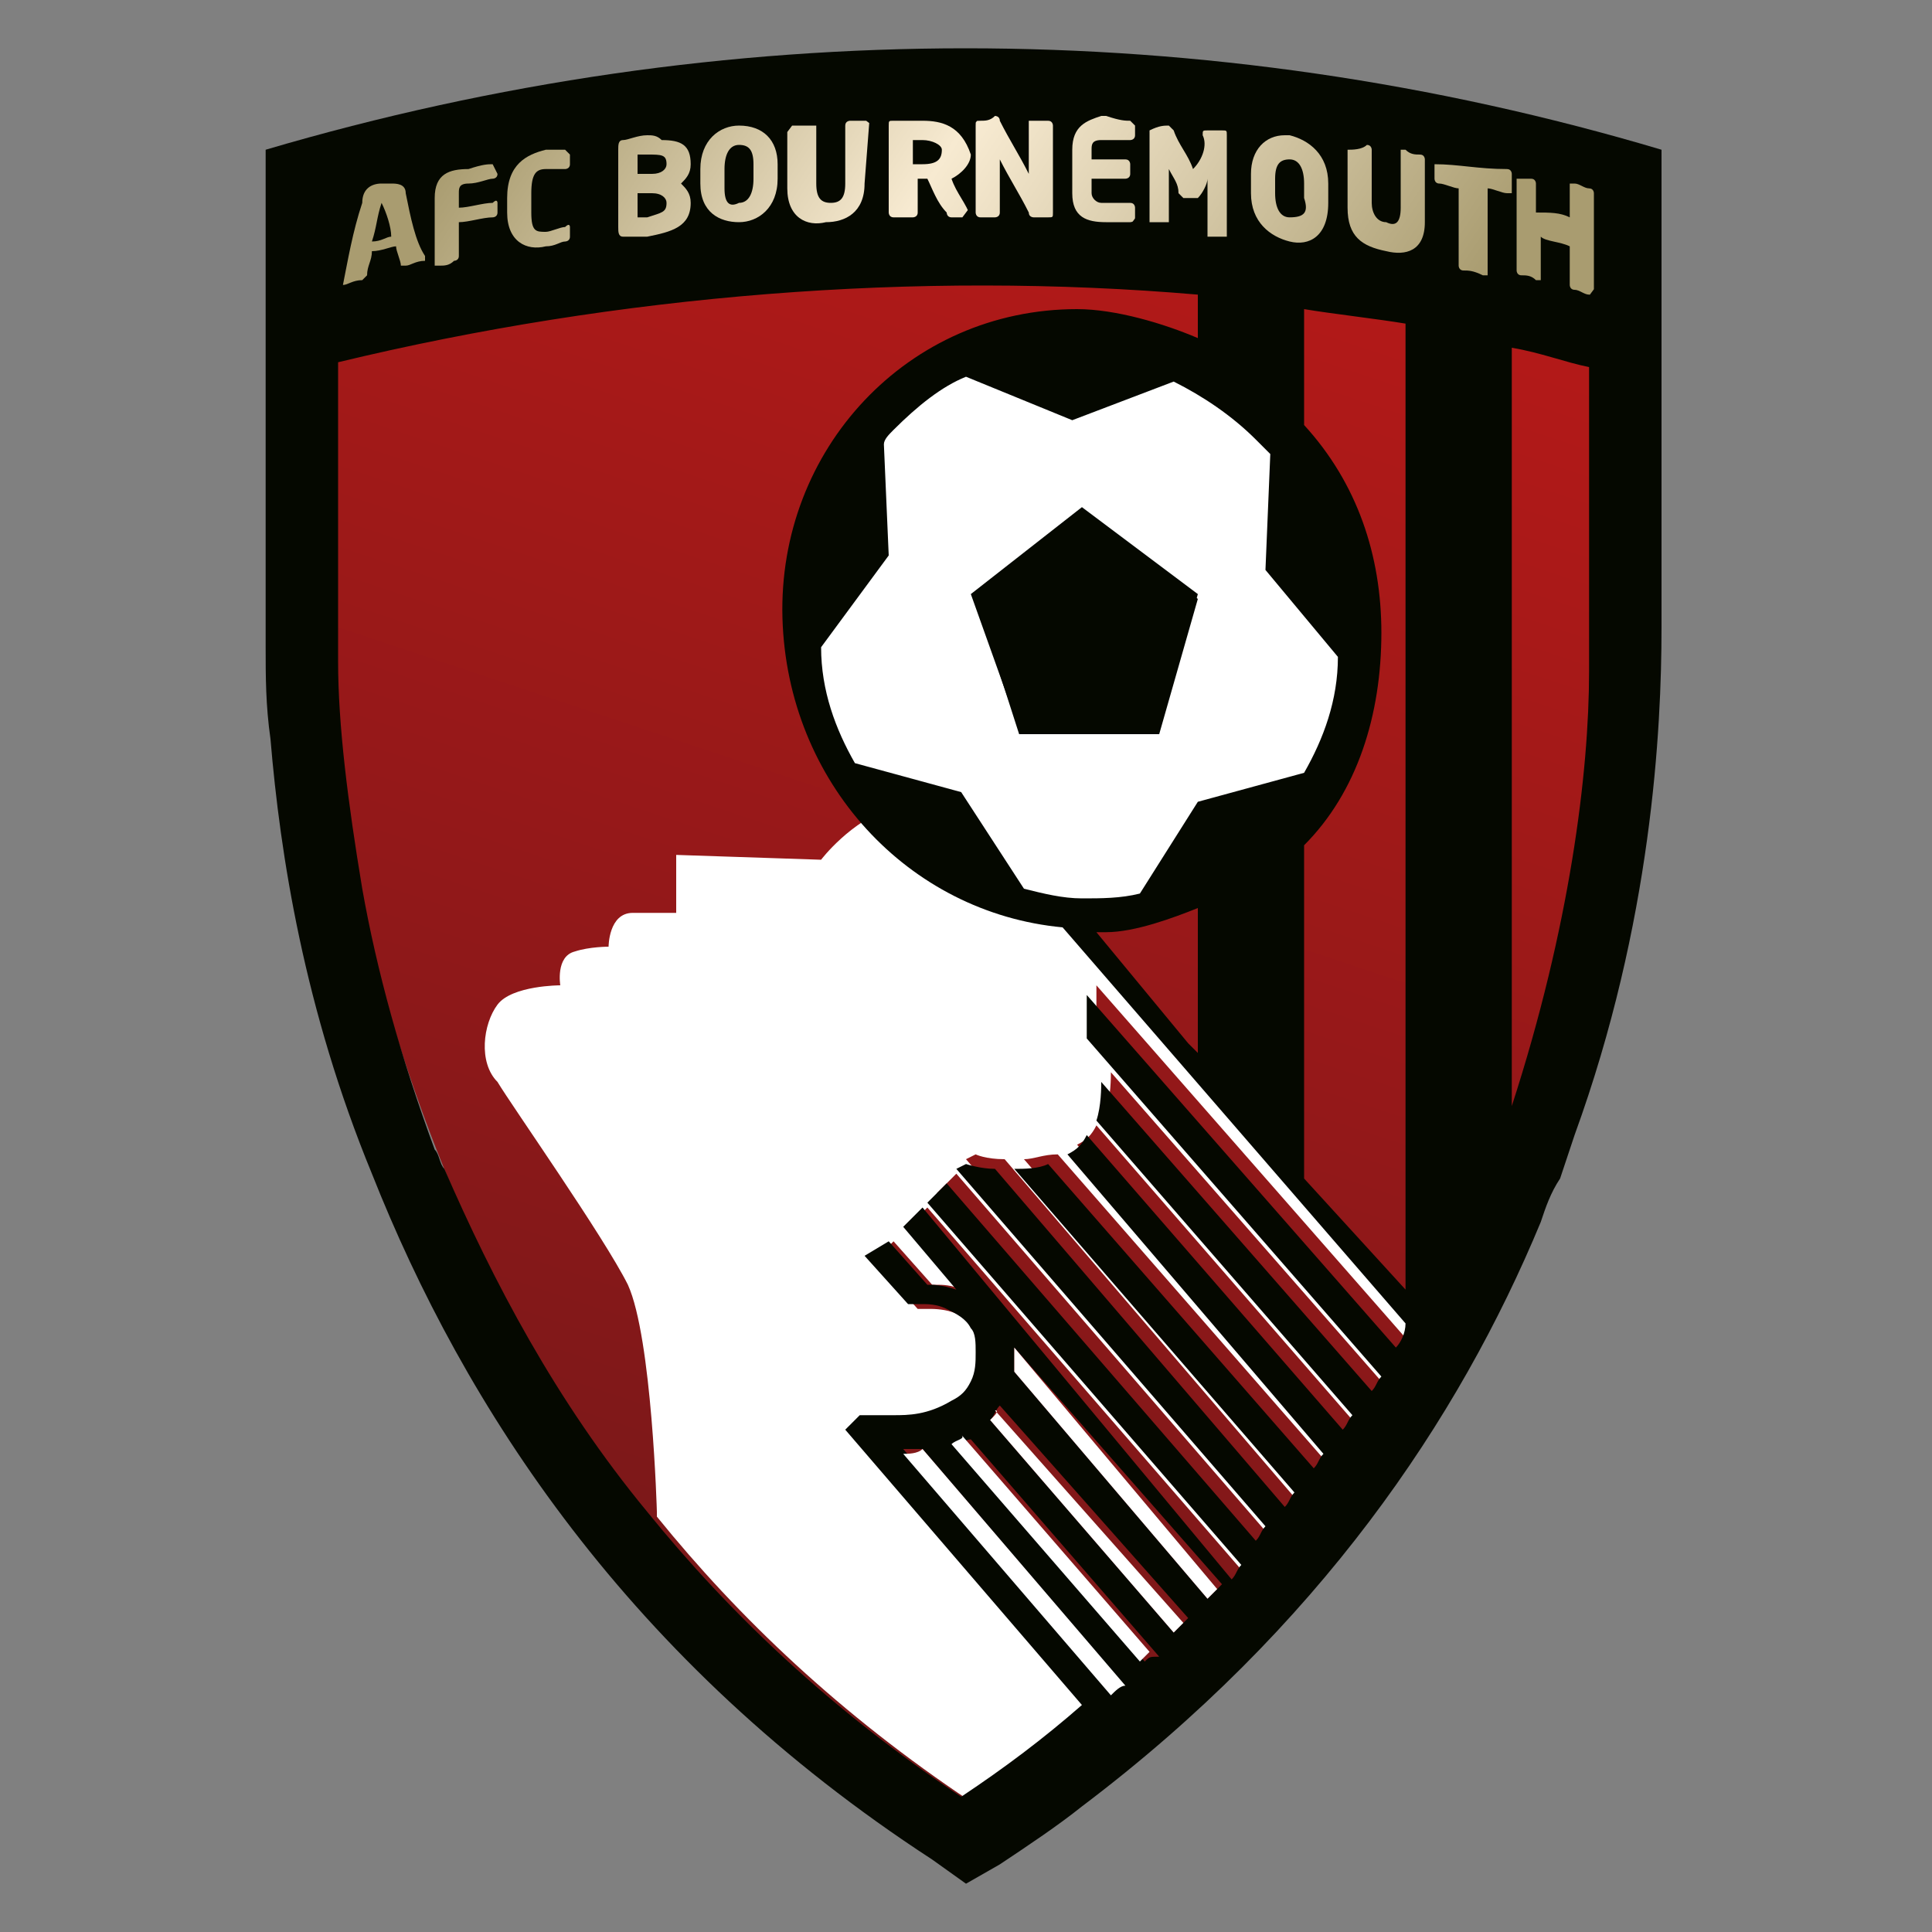 <?xml version="1.0" encoding="utf-8"?>
<!-- Generator: Adobe Illustrator 27.0.0, SVG Export Plug-In . SVG Version: 6.00 Build 0)  -->
<svg version="1.1" id="Estrellas" xmlns="http://www.w3.org/2000/svg" xmlns:xlink="http://www.w3.org/1999/xlink" x="0px" y="0px"
	 viewBox="0 0 40 40" style="enable-background:new 0 0 40 40;" xml:space="preserve">
<rect x="0" y="0" width="40" height="40" fill="#808080" stroke="none"/>
<style type="text/css">
	.st0{clip-path:url(#SVGID_00000159470439138949926000000000899128454219912614_);}
	.st1{fill:url(#polygon29_00000097501052476119796540000004296423704568351367_);}
	.st2{clip-path:url(#SVGID_00000018918882000508621100000011040151404345311662_);}
	.st3{fill:#FFFFFF;}
	.st4{clip-path:url(#SVGID_00000020386714063379371860000014933080975336009132_);}
	.st5{clip-path:url(#SVGID_00000013885068314005869680000000596320698996889001_);}
	.st6{clip-path:url(#SVGID_00000163752040070343841500000003461511066736695175_);}
	.st7{clip-path:url(#SVGID_00000096757226858176875850000007896478744134327686_);}
	.st8{fill:#050800;}
	.st9{clip-path:url(#SVGID_00000142880637797983066630000012960738603584383626_);}
	.st10{clip-path:url(#SVGID_00000005953158978377151990000017835516335260727968_);}
	.st11{clip-path:url(#SVGID_00000150061565744820574450000006810532507942393743_);}
	.st12{clip-path:url(#SVGID_00000029764047530279431180000009084031981357248910_);}
	.st13{clip-path:url(#SVGID_00000134940010453751497790000018303186533950657936_);}
	.st14{clip-path:url(#SVGID_00000086677527028525946230000003181469858483269026_);}
	.st15{clip-path:url(#SVGID_00000181057268549953938690000006856564426192369825_);}
	.st16{fill:url(#polygon92_00000114056650876492128360000011987135173917520813_);}
	.st17{clip-path:url(#SVGID_00000023274198210250889130000005464803005330614426_);}
	.st18{fill:url(#polygon109_00000104673376908735921820000018343791034706091674_);}
	.st19{clip-path:url(#SVGID_00000095296338997537963370000006623324350590258088_);}
	.st20{fill:url(#polygon126_00000103953654949301349840000001734929932950948495_);}
	.st21{clip-path:url(#SVGID_00000177467548002073575080000000029065047403579787_);}
	.st22{fill:url(#polygon143_00000085230067197517571660000018398338255106324666_);}
	.st23{clip-path:url(#SVGID_00000092449189479415260620000005326869944343301815_);}
	.st24{fill:url(#polygon160_00000178169875400904118670000001144231688686676413_);}
	.st25{clip-path:url(#SVGID_00000091011525726801064560000013772786403514459798_);}
	.st26{fill:url(#polygon177_00000056398748273988324110000016590916551869740710_);}
	.st27{clip-path:url(#SVGID_00000100364036398672313150000000985480582176886451_);}
	.st28{fill:url(#polygon194_00000180346295792998446120000009277472812312651442_);}
	.st29{clip-path:url(#SVGID_00000042721539975483148530000001026054214815288472_);}
	.st30{fill:url(#polygon211_00000054254631310110432730000014189758866987945860_);}
	.st31{clip-path:url(#SVGID_00000070832227198783330980000012280800639793691583_);}
	.st32{fill:url(#polygon228_00000070804323221416400430000006054005620247712959_);}
	.st33{clip-path:url(#SVGID_00000119828877121138145410000010123721599665348227_);}
	.st34{fill:url(#polygon245_00000054249042438757326210000001220728386194234287_);}
	.st35{clip-path:url(#SVGID_00000091013439842735148080000018098396529015030919_);}
	.st36{fill:url(#polygon262_00000129190721662620094780000009913969654554227840_);}
	.st37{clip-path:url(#SVGID_00000023981524560632520640000003620009099084465032_);}
	.st38{fill:url(#polygon279_00000036247378698308395080000009572053025628452493_);}
	.st39{clip-path:url(#SVGID_00000072978532407781688840000016157866211994960556_);}
	.st40{fill:url(#polygon296_00000011032929461670632700000002169969140349650347_);}
	.st41{clip-path:url(#SVGID_00000088854628453907681530000017122644490720452493_);}
	.st42{fill:url(#polygon313_00000071518300629649127250000002322141764997399171_);}
	.st43{fill:none;}
</style>
<g>
	<g>
		<defs>
			<path id="SVGID_1_" d="M6.8,5.4v9.5C8.9,31.5,20.1,38,20.1,38s12.2-8.3,13.1-23.1V5.4H6.8z"/>
		</defs>
		<clipPath id="SVGID_00000099624259760010623740000001553281486883767988_">
			<use xlink:href="#SVGID_1_"  style="overflow:visible;"/>
		</clipPath>
		<g style="clip-path:url(#SVGID_00000099624259760010623740000001553281486883767988_);">
			
				<linearGradient id="polygon29_00000145059697865276937760000003677440407896663220_" gradientUnits="userSpaceOnUse" x1="-52.442" y1="-683.476" x2="-52.322" y2="-683.476" gradientTransform="matrix(105.063 -272.798 272.798 105.063 191975.391 57537.594)">
				<stop  offset="0" style="stop-color:#741819"/>
				<stop  offset="1" style="stop-color:#BF1918"/>
			</linearGradient>
			<polygon id="polygon29" style="fill:url(#polygon29_00000145059697865276937760000003677440407896663220_);" points="29.8,46.8 
				-4.1,33.8 10.2,-3.5 44.1,9.6 			"/>
		</g>
	</g>
	<g>
		<defs>
			<rect id="SVGID_00000118391864858960363970000013390024243796306087_" x="5.5" y="1" width="29" height="38"/>
		</defs>
		<clipPath id="SVGID_00000057124354552587268510000017075676506682794113_">
			<use xlink:href="#SVGID_00000118391864858960363970000013390024243796306087_"  style="overflow:visible;"/>
		</clipPath>
		<g style="clip-path:url(#SVGID_00000057124354552587268510000017075676506682794113_);">
			<path id="path39" class="st3" d="M22.7,18.9L22.7,18.9c0.2,0,0.4,0,0.6,0C23.1,18.9,22.9,18.9,22.7,18.9"/>
		</g>
	</g>
	<g>
		<defs>
			<rect id="SVGID_00000014603292951981330490000000742941501052812707_" x="5.5" y="1" width="29" height="38"/>
		</defs>
		<clipPath id="SVGID_00000093150139443364544450000016041176503233017985_">
			<use xlink:href="#SVGID_00000014603292951981330490000000742941501052812707_"  style="overflow:visible;"/>
		</clipPath>
		<g style="clip-path:url(#SVGID_00000093150139443364544450000016041176503233017985_);">
			<polygon id="polygon41" class="st3" points="22.3,18.9 22.3,18.9 22.3,18.9 			"/>
		</g>
	</g>
	<g>
		<defs>
			<rect id="SVGID_00000146459959864950725800000009311388978984109473_" x="5.5" y="1" width="29" height="38"/>
		</defs>
		<clipPath id="SVGID_00000063626609948500138800000008710128826313499805_">
			<use xlink:href="#SVGID_00000146459959864950725800000009311388978984109473_"  style="overflow:visible;"/>
		</clipPath>
		<g style="clip-path:url(#SVGID_00000063626609948500138800000008710128826313499805_);">
			<path id="path43" class="st3" d="M17,17.8l-3-0.1L14,18.9c0,0-0.4,0-0.9,0c-0.5,0-0.5,0.7-0.5,0.7s-0.4,0-0.7,0.1
				c-0.4,0.1-0.3,0.7-0.3,0.7s-1,0-1.3,0.4c-0.3,0.4-0.4,1.2,0,1.6c0.3,0.5,2.2,3.2,2.7,4.2c0.5,1.1,0.6,4.7,0.6,4.7l0,0.1l0,0
				c1.7,2.1,3.8,4.1,6.5,5.9c0.9-0.6,1.8-1.2,2.5-1.9l-4.9-5.7l0.3-0.3l0.1,0c0,0,0.1,0,0.1,0c0.2,0,0.3,0,0.5,0
				c0.3,0,0.7,0,1.2-0.3c0.2-0.1,0.3-0.3,0.4-0.4c0.1-0.2,0.1-0.4,0.1-0.6c0-0.2,0-0.4-0.1-0.5c-0.1-0.2-0.3-0.3-0.5-0.4
				c-0.2-0.1-0.5-0.1-0.5-0.1c0,0,0,0,0,0h0l-0.3,0l-0.9-1l0.4-0.4l0.8,0.9l0.1,0c0.1,0,0.3,0,0.5,0.1l-1.1-1.3l0.4-0.4l6.5,7.5
				c0.1-0.1,0.2-0.2,0.2-0.3l-6.5-7.5l0.4-0.4l6.4,7.4c0.1-0.1,0.1-0.2,0.2-0.3l-6.4-7.4l0.2-0.1c0,0,0.2,0.1,0.6,0.1l6,7
				c0.1-0.1,0.1-0.2,0.2-0.3l-5.8-6.7c0.2,0,0.4-0.1,0.7-0.1l5.5,6.3c0.1-0.1,0.1-0.2,0.2-0.3l-5.3-6.2c0.2-0.1,0.3-0.2,0.4-0.4
				l5.3,6.1c0.1-0.1,0.1-0.2,0.2-0.3l-5.3-6.1c0.1-0.3,0.1-0.7,0.1-0.8l5.6,6.4c0.1-0.1,0.1-0.2,0.2-0.3l-6.1-7v-0.9l6.4,7.3
				c0.1-0.1,0.1-0.2,0.2-0.4l-7.6-8.8c-0.1,0-0.2,0-0.2-0.1c-0.3-0.1-0.6-0.2-0.9-0.3c-0.1,0-0.1-0.1-0.2-0.1
				c-0.2-0.1-0.4-0.2-0.5-0.3c-0.1,0-0.1-0.1-0.2-0.1c-0.2-0.1-0.3-0.2-0.5-0.3c-0.1,0-0.1-0.1-0.2-0.1c-0.2-0.1-0.4-0.3-0.5-0.5
				c0,0,0,0,0,0C17.6,17,17,17.8,17,17.8"/>
		</g>
	</g>
	<g>
		<defs>
			<rect id="SVGID_00000140730146212667659940000002933012812241897906_" x="5.5" y="1" width="29" height="38"/>
		</defs>
		<clipPath id="SVGID_00000139998533358879078560000003613561578979244477_">
			<use xlink:href="#SVGID_00000140730146212667659940000002933012812241897906_"  style="overflow:visible;"/>
		</clipPath>
		<g style="clip-path:url(#SVGID_00000139998533358879078560000003613561578979244477_);">
			<path id="path53" class="st3" d="M7.6,18.5c0.3,1.6,0.8,3.5,1.5,5.4c0.1,0.1,0.1,0.3,0.2,0.4c-0.1-0.1-0.1-0.3-0.2-0.4
				C8.4,22,7.9,20.1,7.6,18.5"/>
		</g>
	</g>
	<g>
		<defs>
			<rect id="SVGID_00000153676372004625752010000008799465370524751266_" x="5.5" y="1" width="29" height="38"/>
		</defs>
		<clipPath id="SVGID_00000076597672156258216820000012963717939041911198_">
			<use xlink:href="#SVGID_00000153676372004625752010000008799465370524751266_"  style="overflow:visible;"/>
		</clipPath>
		<g style="clip-path:url(#SVGID_00000076597672156258216820000012963717939041911198_);">
			<path id="path55" class="st8" d="M5.5,3.1v4h0l0,5.5c0,0.1,0,0.3,0,0.4c0,0.1,0,0.3,0,0.4v0h0c0,0.6,0,1.2,0.1,1.9
				c0.2,2.4,0.7,5.6,2.1,9c1.9,4.8,5.3,10.1,11.6,14.2l0.7,0.5l0.7-0.4c0.6-0.4,1.2-0.8,1.7-1.2c4.9-3.7,7.8-8,9.5-12.1l0,0l0,0
				c0.1-0.3,0.2-0.6,0.4-0.9c0.1-0.3,0.2-0.6,0.3-0.9c1.6-4.4,1.8-8.4,1.8-10.5c0-0.1,0-0.2,0-0.2l0,0V3.1C25,0.3,15,0.3,5.5,3.1
				 M29.1,26.7L27,24.4l0,0v-6.9c1.1-1.1,1.6-2.7,1.6-4.4c0-1.6-0.5-3.1-1.6-4.3V6.4c0.6,0.1,1.5,0.2,2.1,0.3L29.1,26.7L29.1,26.7z
				 M24.8,21.8l-0.2-0.2l-1.9-2.3c0.1,0,0.2,0,0.2,0c0.6,0,1.4-0.3,1.9-0.5V21.8C24.8,21.8,24.8,21.8,24.8,21.8z M23,35l-4.3-5
				c0.1,0,0.3,0,0.4,0l4.1,4.8C23.2,34.9,23.1,34.9,23,35 M23.7,34.4l-3.9-4.5c0.1,0,0.2-0.1,0.3-0.1l3.9,4.5
				C23.8,34.3,23.8,34.3,23.7,34.4 M24.3,33.8l-3.8-4.4c0.1-0.1,0.1-0.2,0.2-0.3l3.9,4.4C24.5,33.6,24.4,33.7,24.3,33.8 M25,33.1
				l-4-4.7c0-0.1,0-0.2,0-0.3c0-0.1,0-0.1,0-0.2l4.3,4.9C25.1,33,25.1,33,25,33.1 M28.9,27.9l-6.4-7.3v0.9l6.1,7
				c-0.1,0.1-0.1,0.2-0.2,0.3l-5.6-6.4c0,0.1,0,0.5-0.1,0.8l5.3,6.1c-0.1,0.1-0.1,0.2-0.2,0.3l-5.3-6.1c-0.1,0.2-0.2,0.3-0.4,0.4
				l5.3,6.2c-0.1,0.1-0.1,0.2-0.2,0.3l-5.5-6.3c-0.2,0.1-0.5,0.1-0.7,0.1l5.8,6.7c-0.1,0.1-0.1,0.2-0.2,0.3l-6-7
				c-0.3,0-0.6-0.1-0.6-0.1l-0.2,0.1l6.4,7.4c-0.1,0.1-0.1,0.2-0.2,0.3l-6.4-7.4l-0.4,0.4l6.5,7.5c-0.1,0.1-0.1,0.2-0.2,0.3L19.1,25
				l-0.4,0.4l1.1,1.3c-0.3-0.1-0.5-0.1-0.5-0.1l-0.1,0l-0.8-0.9L17.9,26l0.9,1l0.3,0h0c0,0,0,0,0,0c0.1,0,0.3,0,0.5,0.1
				c0.2,0.1,0.4,0.2,0.5,0.4c0.1,0.1,0.1,0.3,0.1,0.5c0,0.2,0,0.4-0.1,0.6c-0.1,0.2-0.2,0.3-0.4,0.4c-0.5,0.3-0.9,0.3-1.2,0.3
				c-0.2,0-0.4,0-0.5,0c0,0-0.1,0-0.1,0l-0.1,0l-0.3,0.3l4.9,5.7c-0.8,0.7-1.6,1.3-2.5,1.9c-2.7-1.8-4.8-3.8-6.5-5.9l0,0
				c-1.9-2.3-3.2-4.8-4.2-7.1c-0.1-0.1-0.1-0.3-0.2-0.4c-0.7-1.9-1.2-3.7-1.5-5.4c-0.3-1.8-0.5-3.4-0.5-4.7V7.5
				C12.8,6.1,19,5.6,24.8,6.1v0.9c-0.7-0.3-1.7-0.6-2.5-0.6c-3.5,0-6.2,2.9-6.1,6.4c0.1,3.4,2.6,6.1,5.8,6.4l7.1,8.2
				C29.1,27.6,29,27.8,28.9,27.9 M31.3,22.9C31.3,22.9,31.3,22.9,31.3,22.9l0-15.7c0.6,0.1,1.1,0.3,1.6,0.4v6.3l0,0
				C32.9,16,32.5,19.2,31.3,22.9"/>
		</g>
	</g>
	<g>
		<defs>
			<rect id="SVGID_00000023283553391003393910000006324832712980203916_" x="5.5" y="1" width="29" height="38"/>
		</defs>
		<clipPath id="SVGID_00000002357109571064900500000017674949034815685777_">
			<use xlink:href="#SVGID_00000023283553391003393910000006324832712980203916_"  style="overflow:visible;"/>
		</clipPath>
		<g style="clip-path:url(#SVGID_00000002357109571064900500000017674949034815685777_);">
			<path id="path65" class="st3" d="M17.7,15.8l2.2,0.6l1.3,2c0.4,0.1,0.8,0.2,1.2,0.2c0.4,0,0.8,0,1.2-0.1l1.2-1.9l2.2-0.6
				c0.4-0.7,0.7-1.5,0.7-2.4l-1.5-1.8l0.1-2.4c-0.1-0.1-0.2-0.2-0.3-0.3c-0.5-0.5-1.1-0.9-1.7-1.2l-2.1,0.8l-2.2-0.9
				C19.5,8,19,8.4,18.5,8.9c-0.1,0.1-0.2,0.2-0.2,0.3l0.1,2.3l-1.4,1.9C17,14.3,17.3,15.1,17.7,15.8 M22.4,10.6l2.4,1.8L24,15.2
				l-2.9,0l-0.9-2.8L22.4,10.6L22.4,10.6z"/>
		</g>
	</g>
	<g>
		<defs>
			<rect id="SVGID_00000021802257602949995030000017348520637057994126_" x="5.5" y="1" width="29" height="38"/>
		</defs>
		<clipPath id="SVGID_00000009556620443591024550000003780494381168668296_">
			<use xlink:href="#SVGID_00000021802257602949995030000017348520637057994126_"  style="overflow:visible;"/>
		</clipPath>
		<g style="clip-path:url(#SVGID_00000009556620443591024550000003780494381168668296_);">
			<polygon id="polygon67" class="st8" points="24.8,12.3 22.4,10.5 20.1,12.3 21.1,15.1 24,15.1 			"/>
		</g>
	</g>
	<g>
		<defs>
			<rect id="SVGID_00000013905239523369524500000010333771401119792772_" x="5.5" y="1" width="29" height="38"/>
		</defs>
		<clipPath id="SVGID_00000181804009222043747440000004050572538869056409_">
			<use xlink:href="#SVGID_00000013905239523369524500000010333771401119792772_"  style="overflow:visible;"/>
		</clipPath>
		<g style="clip-path:url(#SVGID_00000181804009222043747440000004050572538869056409_);">
			<path id="path69" class="st3" d="M18.7,30.1l4.3,5c0.1-0.1,0.2-0.2,0.3-0.2L19.1,30C19,30.1,18.8,30.1,18.7,30.1"/>
		</g>
	</g>
	<g>
		<defs>
			<rect id="SVGID_00000025404141376647618770000002475195894617279396_" x="5.5" y="1" width="29" height="38"/>
		</defs>
		<clipPath id="SVGID_00000119083467686403569890000002525167457790668469_">
			<use xlink:href="#SVGID_00000025404141376647618770000002475195894617279396_"  style="overflow:visible;"/>
		</clipPath>
		<g style="clip-path:url(#SVGID_00000119083467686403569890000002525167457790668469_);">
			<path id="path71" class="st3" d="M19.7,29.9l3.9,4.5c0.1-0.1,0.2-0.2,0.2-0.2l-3.9-4.5C20,29.8,19.8,29.8,19.7,29.9"/>
		</g>
	</g>
	<g>
		<defs>
			<rect id="SVGID_00000025445319877858212090000002661166917545851068_" x="5.5" y="1" width="29" height="38"/>
		</defs>
		<clipPath id="SVGID_00000044896677990220551410000015282149930547967889_">
			<use xlink:href="#SVGID_00000025445319877858212090000002661166917545851068_"  style="overflow:visible;"/>
		</clipPath>
		<g style="clip-path:url(#SVGID_00000044896677990220551410000015282149930547967889_);">
			<path id="path73" class="st3" d="M20.5,29.4l3.8,4.4c0.1-0.1,0.2-0.2,0.2-0.2l-3.9-4.4C20.7,29.2,20.6,29.3,20.5,29.4"/>
		</g>
	</g>
	<g>
		<defs>
			<rect id="SVGID_00000049201668584641075830000002453094249712360863_" x="5.5" y="1" width="29" height="38"/>
		</defs>
		<clipPath id="SVGID_00000045585803236456384470000014515421079931783312_">
			<use xlink:href="#SVGID_00000049201668584641075830000002453094249712360863_"  style="overflow:visible;"/>
		</clipPath>
		<g style="clip-path:url(#SVGID_00000045585803236456384470000014515421079931783312_);">
			<path id="path75" class="st3" d="M21,27.9c0,0.1,0,0.1,0,0.2c0,0.1,0,0.2,0,0.3l4,4.7c0.1-0.1,0.2-0.2,0.2-0.2L21,27.9
				C21,27.9,21,27.9,21,27.9z"/>
		</g>
	</g>
	<g>
		<defs>
			<path id="SVGID_00000068663852968385883890000006930263400320774284_" d="M7.9,4.2C7.9,4.2,7.9,4.2,7.9,4.2
				C7.9,4.2,8,4.2,7.9,4.2C8,4.4,8.1,4.7,8.1,4.9C8,4.9,7.9,5,7.7,5C7.8,4.7,7.8,4.5,7.9,4.2 M7.9,3.8c-0.2,0-0.4,0.1-0.4,0.4
				C7.3,4.8,7.2,5.4,7.1,5.9c0,0,0,0,0,0c0,0,0,0,0,0c0.1,0,0.2-0.1,0.4-0.1c0,0,0,0,0.1-0.1c0-0.2,0.1-0.3,0.1-0.5
				c0.2,0,0.4-0.1,0.5-0.1c0,0.1,0.1,0.3,0.1,0.4c0,0,0,0,0.1,0c0.1,0,0.2-0.1,0.4-0.1c0,0,0,0,0-0.1c0,0,0,0,0,0
				C8.6,5,8.5,4.5,8.4,4c0-0.2-0.2-0.2-0.3-0.2C8,3.8,8,3.8,7.9,3.8"/>
		</defs>
		<clipPath id="SVGID_00000037676840458339029300000005302474981744942269_">
			<use xlink:href="#SVGID_00000068663852968385883890000006930263400320774284_"  style="overflow:visible;"/>
		</clipPath>
		<g style="clip-path:url(#SVGID_00000037676840458339029300000005302474981744942269_);">
			
				<linearGradient id="polygon92_00000158711239249848020980000015633769881922657671_" gradientUnits="userSpaceOnUse" x1="-48.427" y1="-680.901" x2="-48.307" y2="-680.901" gradientTransform="matrix(119.894 89.641 -89.641 119.894 -55221.758 85982.742)">
				<stop  offset="0" style="stop-color:#A99C70"/>
				<stop  offset="0.442" style="stop-color:#F7EAD1"/>
				<stop  offset="1" style="stop-color:#A99C70"/>
			</linearGradient>
			<polygon id="polygon92" style="fill:url(#polygon92_00000158711239249848020980000015633769881922657671_);" points="6,5.2 
				7.7,3 9.8,4.6 8.2,6.8 			"/>
		</g>
	</g>
	<g>
		<defs>
			<path id="SVGID_00000075850529725096988890000016505732934123412918_" d="M10.2,3.4c-0.1,0-0.2,0-0.5,0.1C9.3,3.5,9,3.6,9,4.1
				v1.4c0,0,0,0,0.1,0c0.1,0,0.2,0,0.3-0.1c0,0,0.1,0,0.1-0.1V4.6c0.2,0,0.5-0.1,0.7-0.1c0,0,0.1,0,0.1-0.1V4.2c0,0,0-0.1-0.1,0
				c-0.2,0-0.5,0.1-0.7,0.1V4c0-0.1,0-0.2,0.2-0.2c0.2,0,0.4-0.1,0.5-0.1c0,0,0.1,0,0.1-0.1L10.2,3.4C10.2,3.4,10.2,3.4,10.2,3.4
				C10.2,3.4,10.2,3.4,10.2,3.4"/>
		</defs>
		<clipPath id="SVGID_00000046315994988690175270000008221417970270845840_">
			<use xlink:href="#SVGID_00000075850529725096988890000016505732934123412918_"  style="overflow:visible;"/>
		</clipPath>
		<g style="clip-path:url(#SVGID_00000046315994988690175270000008221417970270845840_);">
			
				<linearGradient id="polygon109_00000065772590201396115910000018322089600374731165_" gradientUnits="userSpaceOnUse" x1="-48.428" y1="-680.826" x2="-48.307" y2="-680.826" gradientTransform="matrix(119.878 89.628 -89.628 119.878 -55206.496 85960.617)">
				<stop  offset="0" style="stop-color:#A99C70"/>
				<stop  offset="0.442" style="stop-color:#F7EAD1"/>
				<stop  offset="1" style="stop-color:#A99C70"/>
			</linearGradient>
			<polygon id="polygon109" style="fill:url(#polygon109_00000065772590201396115910000018322089600374731165_);" points="7.9,4.8 
				9.4,2.8 11.3,4.2 9.8,6.2 			"/>
		</g>
	</g>
	<g>
		<defs>
			<path id="SVGID_00000155858145174431906280000010799620179619949483_" d="M11.3,3.1c-0.4,0.1-0.8,0.3-0.8,1v0.3
				c0,0.6,0.4,0.8,0.8,0.7c0.2,0,0.3-0.1,0.4-0.1c0,0,0.1,0,0.1-0.1V4.7c0,0,0-0.1-0.1,0c0,0,0,0,0,0c-0.1,0-0.3,0.1-0.4,0.1
				c-0.2,0-0.3,0-0.3-0.4V4c0-0.4,0.1-0.5,0.3-0.5c0.1,0,0.3,0,0.4,0c0,0,0,0,0,0c0,0,0.1,0,0.1-0.1V3.2c0,0,0,0-0.1-0.1
				c0,0-0.1,0-0.1,0C11.5,3.1,11.4,3.1,11.3,3.1"/>
		</defs>
		<clipPath id="SVGID_00000154409062974094498240000004998949608982811060_">
			<use xlink:href="#SVGID_00000155858145174431906280000010799620179619949483_"  style="overflow:visible;"/>
		</clipPath>
		<g style="clip-path:url(#SVGID_00000154409062974094498240000004998949608982811060_);">
			
				<linearGradient id="polygon126_00000143588594027490407340000006730867574735747972_" gradientUnits="userSpaceOnUse" x1="-48.427" y1="-680.762" x2="-48.306" y2="-680.762" gradientTransform="matrix(119.846 89.604 -89.604 119.846 -55185.258 85929.133)">
				<stop  offset="0" style="stop-color:#A99C70"/>
				<stop  offset="0.442" style="stop-color:#F7EAD1"/>
				<stop  offset="1" style="stop-color:#A99C70"/>
			</linearGradient>
			<polygon id="polygon126" style="fill:url(#polygon126_00000143588594027490407340000006730867574735747972_);" points="9.5,4.5 
				11,2.5 12.8,3.9 11.3,5.9 			"/>
		</g>
	</g>
	<g>
		<defs>
			<path id="SVGID_00000074403254651751215040000004886141957862321536_" d="M13.2,4c0.1,0,0.2,0,0.3,0c0.2,0,0.3,0.1,0.3,0.2v0
				c0,0.2-0.1,0.2-0.4,0.3c0,0-0.2,0-0.2,0C13.2,4.4,13.2,4.2,13.2,4 M13.2,3.2c0,0,0.2,0,0.2,0c0.3,0,0.4,0,0.4,0.2v0
				c0,0.1-0.1,0.2-0.3,0.2c-0.1,0-0.2,0-0.3,0C13.2,3.6,13.2,3.4,13.2,3.2 M13.4,2.8c-0.2,0-0.4,0.1-0.5,0.1c-0.1,0-0.1,0.1-0.1,0.2
				v1.6c0,0.1,0,0.2,0.1,0.2c0.1,0,0.3,0,0.5,0c0.5-0.1,0.9-0.2,0.9-0.7v0c0-0.2-0.1-0.3-0.2-0.4c0.1-0.1,0.2-0.2,0.2-0.4v0
				c0-0.4-0.2-0.5-0.6-0.5C13.6,2.8,13.5,2.8,13.4,2.8"/>
		</defs>
		<clipPath id="SVGID_00000082343419766356510020000012263639217277818543_">
			<use xlink:href="#SVGID_00000074403254651751215040000004886141957862321536_"  style="overflow:visible;"/>
		</clipPath>
		<g style="clip-path:url(#SVGID_00000082343419766356510020000012263639217277818543_);">
			
				<linearGradient id="polygon143_00000129195374258027788780000009616228228196842146_" gradientUnits="userSpaceOnUse" x1="-48.427" y1="-680.693" x2="-48.307" y2="-680.693" gradientTransform="matrix(119.891 89.638 -89.638 119.891 -55198.668 85951.758)">
				<stop  offset="0" style="stop-color:#A99C70"/>
				<stop  offset="0.442" style="stop-color:#F7EAD1"/>
				<stop  offset="1" style="stop-color:#A99C70"/>
			</linearGradient>
			<polygon id="polygon143" style="fill:url(#polygon143_00000129195374258027788780000009616228228196842146_);" points="11.8,4.2 
				13.3,2.1 15.3,3.6 13.7,5.6 			"/>
		</g>
	</g>
	<g>
		<defs>
			<path id="SVGID_00000054957588658004016600000000878208155225855903_" d="M15,3.9V3.5c0-0.3,0.1-0.5,0.3-0.5
				c0.2,0,0.3,0.1,0.3,0.4v0.3c0,0.3-0.1,0.5-0.3,0.5c0,0,0,0,0,0C15.1,4.3,15,4.2,15,3.9 M15.3,2.6c-0.4,0-0.8,0.3-0.8,0.9v0.3
				c0,0.6,0.4,0.8,0.8,0.8c0.4,0,0.8-0.3,0.8-0.9V3.4C16.1,2.9,15.8,2.6,15.3,2.6C15.4,2.6,15.4,2.6,15.3,2.6"/>
		</defs>
		<clipPath id="SVGID_00000111883788791273461170000004116979440792401049_">
			<use xlink:href="#SVGID_00000054957588658004016600000000878208155225855903_"  style="overflow:visible;"/>
		</clipPath>
		<g style="clip-path:url(#SVGID_00000111883788791273461170000004116979440792401049_);">
			
				<linearGradient id="polygon160_00000069379829606618819060000001849543515226630279_" gradientUnits="userSpaceOnUse" x1="-48.426" y1="-680.626" x2="-48.306" y2="-680.626" gradientTransform="matrix(119.857 89.613 -89.613 119.857 -55176.906 85918.609)">
				<stop  offset="0" style="stop-color:#A99C70"/>
				<stop  offset="0.442" style="stop-color:#F7EAD1"/>
				<stop  offset="1" style="stop-color:#A99C70"/>
			</linearGradient>
			<polygon id="polygon160" style="fill:url(#polygon160_00000069379829606618819060000001849543515226630279_);" points="13.5,4 
				15.1,1.9 17.1,3.4 15.6,5.5 			"/>
		</g>
	</g>
	<g>
		<defs>
			<path id="SVGID_00000150084370696172632850000011831957701884245425_" d="M18,2.5c-0.1,0-0.2,0-0.4,0c0,0-0.1,0-0.1,0.1v1.2
				c0,0.3-0.1,0.4-0.3,0.4c-0.2,0-0.3-0.1-0.3-0.4V2.6c0,0,0,0-0.1,0c-0.1,0-0.2,0-0.4,0c0,0-0.1,0-0.1,0.1v1.2
				c0,0.6,0.4,0.8,0.8,0.7c0.4,0,0.8-0.2,0.8-0.8L18,2.5C18,2.5,18,2.5,18,2.5L18,2.5"/>
		</defs>
		<clipPath id="SVGID_00000088834976519655665310000016485937485290186650_">
			<use xlink:href="#SVGID_00000150084370696172632850000011831957701884245425_"  style="overflow:visible;"/>
		</clipPath>
		<g style="clip-path:url(#SVGID_00000088834976519655665310000016485937485290186650_);">
			
				<linearGradient id="polygon177_00000002345821940546438140000012336042029324215720_" gradientUnits="userSpaceOnUse" x1="-48.426" y1="-680.559" x2="-48.306" y2="-680.559" gradientTransform="matrix(119.815 89.581 -89.581 119.815 -55150.43 85879.211)">
				<stop  offset="0" style="stop-color:#A99C70"/>
				<stop  offset="0.442" style="stop-color:#F7EAD1"/>
				<stop  offset="1" style="stop-color:#A99C70"/>
			</linearGradient>
			<polygon id="polygon177" style="fill:url(#polygon177_00000002345821940546438140000012336042029324215720_);" points="15.5,3.8 
				17,1.8 19,3.3 17.5,5.3 			"/>
		</g>
	</g>
	<g>
		<defs>
			<path id="SVGID_00000175307806764544148580000018039992887867263914_" d="M18.9,3.4V2.9c0,0,0.2,0,0.2,0c0.2,0,0.4,0.1,0.4,0.2v0
				c0,0.2-0.1,0.3-0.4,0.3c0,0,0,0-0.1,0C18.9,3.4,18.9,3.4,18.9,3.4 M19.1,2.5c-0.2,0-0.4,0-0.6,0c-0.1,0-0.1,0-0.1,0.1v1.8
				c0,0,0,0.1,0.1,0.1c0.1,0,0.2,0,0.4,0c0,0,0.1,0,0.1-0.1V3.7c0,0,0.1,0,0.1,0c0,0,0.1,0,0.1,0c0,0,0,0,0,0
				c0.1,0.2,0.2,0.5,0.4,0.7c0,0,0,0.1,0.1,0.1c0.1,0,0.3,0,0.4,0c0,0,0,0,0,0c0,0,0,0,0,0c-0.1-0.3-0.3-0.5-0.4-0.8
				c0.2-0.1,0.4-0.3,0.4-0.5v0C19.9,2.6,19.5,2.5,19.1,2.5C19.1,2.5,19.1,2.5,19.1,2.5"/>
		</defs>
		<clipPath id="SVGID_00000078045155751393031180000000721528795801832321_">
			<use xlink:href="#SVGID_00000175307806764544148580000018039992887867263914_"  style="overflow:visible;"/>
		</clipPath>
		<g style="clip-path:url(#SVGID_00000078045155751393031180000000721528795801832321_);">
			
				<linearGradient id="polygon194_00000005227767555826524590000002189879769551651205_" gradientUnits="userSpaceOnUse" x1="-48.426" y1="-680.513" x2="-48.305" y2="-680.513" gradientTransform="matrix(119.826 89.589 -89.589 119.826 -55150.758 85880.836)">
				<stop  offset="0" style="stop-color:#A99C70"/>
				<stop  offset="0.442" style="stop-color:#F7EAD1"/>
				<stop  offset="1" style="stop-color:#A99C70"/>
			</linearGradient>
			<polygon id="polygon194" style="fill:url(#polygon194_00000005227767555826524590000002189879769551651205_);" points="17.4,3.8 
				18.9,1.7 20.9,3.2 19.4,5.2 			"/>
		</g>
	</g>
	<g>
		<defs>
			<path id="SVGID_00000049183649696290500080000003301019665639896736_" d="M20.3,2.5c-0.1,0-0.1,0-0.1,0.1v1.8c0,0,0,0.1,0.1,0.1
				c0.1,0,0.2,0,0.3,0c0,0,0.1,0,0.1-0.1V3.3c0,0,0,0,0,0c0,0,0,0,0,0c0.2,0.4,0.4,0.7,0.6,1.1c0,0.1,0.1,0.1,0.1,0.1
				c0.1,0,0.2,0,0.3,0c0.1,0,0.1,0,0.1-0.1V2.6c0,0,0-0.1-0.1-0.1c-0.1,0-0.2,0-0.3,0c0,0-0.1,0-0.1,0v1.1c0,0,0,0,0,0c0,0,0,0,0,0
				c-0.2-0.4-0.4-0.7-0.6-1.1c0-0.1-0.1-0.1-0.1-0.1C20.5,2.5,20.4,2.5,20.3,2.5C20.3,2.5,20.3,2.5,20.3,2.5"/>
		</defs>
		<clipPath id="SVGID_00000071557351245972058220000000129460387185766830_">
			<use xlink:href="#SVGID_00000049183649696290500080000003301019665639896736_"  style="overflow:visible;"/>
		</clipPath>
		<g style="clip-path:url(#SVGID_00000071557351245972058220000000129460387185766830_);">
			
				<linearGradient id="polygon211_00000179610002051497836930000012517702316063243165_" gradientUnits="userSpaceOnUse" x1="-48.427" y1="-680.453" x2="-48.306" y2="-680.453" gradientTransform="matrix(119.882 89.631 -89.631 119.882 -55170.387 85913.117)">
				<stop  offset="0" style="stop-color:#A99C70"/>
				<stop  offset="0.442" style="stop-color:#F7EAD1"/>
				<stop  offset="1" style="stop-color:#A99C70"/>
			</linearGradient>
			<polygon id="polygon211" style="fill:url(#polygon211_00000179610002051497836930000012517702316063243165_);" points="19.3,3.8 
				20.8,1.7 22.8,3.2 21.3,5.3 			"/>
		</g>
	</g>
	<g>
		<defs>
			<path id="SVGID_00000117646125422559775950000015561789657374090916_" d="M22.2,3.1V4c0,0.5,0.3,0.6,0.7,0.6c0.3,0,0.4,0,0.5,0
				c0,0,0.1,0,0.1-0.1V4.3c0,0,0-0.1-0.1-0.1c-0.2,0-0.4,0-0.6,0c-0.1,0-0.2-0.1-0.2-0.2V3.7c0.2,0,0.5,0,0.7,0c0,0,0.1,0,0.1-0.1
				V3.4c0,0,0-0.1-0.1-0.1c-0.2,0-0.5,0-0.7,0V3.1c0-0.1,0-0.2,0.2-0.2c0.2,0,0.4,0,0.6,0c0,0,0.1,0,0.1-0.1V2.6c0,0,0,0-0.1-0.1
				c-0.1,0-0.2,0-0.5-0.1c0,0-0.1,0-0.1,0C22.5,2.5,22.2,2.6,22.2,3.1"/>
		</defs>
		<clipPath id="SVGID_00000053537644998931941090000018091910655098652315_">
			<use xlink:href="#SVGID_00000117646125422559775950000015561789657374090916_"  style="overflow:visible;"/>
		</clipPath>
		<g style="clip-path:url(#SVGID_00000053537644998931941090000018091910655098652315_);">
			
				<linearGradient id="polygon228_00000099637988469343328250000017353786304748569522_" gradientUnits="userSpaceOnUse" x1="-48.427" y1="-680.398" x2="-48.306" y2="-680.398" gradientTransform="matrix(119.848 89.606 -89.606 119.848 -55149.141 85880.867)">
				<stop  offset="0" style="stop-color:#A99C70"/>
				<stop  offset="0.442" style="stop-color:#F7EAD1"/>
				<stop  offset="1" style="stop-color:#A99C70"/>
			</linearGradient>
			<polygon id="polygon228" style="fill:url(#polygon228_00000099637988469343328250000017353786304748569522_);" points="21.2,3.8 
				22.7,1.9 24.4,3.3 23,5.2 			"/>
		</g>
	</g>
	<g>
		<defs>
			<path id="SVGID_00000074423566579796089130000004593216052530821039_" d="M23.8,2.7v1.9c0,0,0,0,0,0c0.1,0,0.2,0,0.4,0
				c0,0,0,0,0-0.1V3.5c0,0,0,0,0,0c0,0,0,0,0,0c0.1,0.2,0.2,0.3,0.2,0.5c0,0,0,0,0.1,0.1c0.1,0,0.1,0,0.2,0c0,0,0.1,0,0.1,0
				c0.1-0.1,0.2-0.3,0.2-0.4c0,0,0,0,0,0c0,0,0,0,0,0v1.1c0,0,0,0.1,0,0.1c0.1,0,0.2,0,0.4,0c0,0,0,0,0,0V2.8c0-0.1,0-0.1-0.1-0.1
				c-0.1,0-0.2,0-0.3,0c-0.1,0-0.1,0-0.1,0.1C25,3,24.9,3.3,24.7,3.5c0,0,0,0,0,0c0,0,0,0,0,0c-0.1-0.3-0.3-0.5-0.4-0.8
				c0,0-0.1-0.1-0.1-0.1C24.1,2.6,24,2.6,23.8,2.7C23.9,2.6,23.9,2.6,23.8,2.7C23.8,2.6,23.8,2.6,23.8,2.7"/>
		</defs>
		<clipPath id="SVGID_00000115511263567601260620000011103769820050023086_">
			<use xlink:href="#SVGID_00000074423566579796089130000004593216052530821039_"  style="overflow:visible;"/>
		</clipPath>
		<g style="clip-path:url(#SVGID_00000115511263567601260620000011103769820050023086_);">
			
				<linearGradient id="polygon245_00000060014676776986689470000001485699958640870071_" gradientUnits="userSpaceOnUse" x1="-48.428" y1="-680.354" x2="-48.307" y2="-680.354" gradientTransform="matrix(119.897 89.643 -89.643 119.897 -55167.238 85910.406)">
				<stop  offset="0" style="stop-color:#A99C70"/>
				<stop  offset="0.442" style="stop-color:#F7EAD1"/>
				<stop  offset="1" style="stop-color:#A99C70"/>
			</linearGradient>
			<polygon id="polygon245" style="fill:url(#polygon245_00000060014676776986689470000001485699958640870071_);" points="22.8,4 
				24.4,1.7 26.7,3.4 25,5.6 			"/>
		</g>
	</g>
	<g>
		<defs>
			<path id="SVGID_00000143590836241137854340000012179630409745762989_" d="M26.7,4.5c-0.2,0-0.3-0.2-0.3-0.5V3.7
				c0-0.3,0.1-0.4,0.3-0.4c0.2,0,0.3,0.2,0.3,0.5v0.3C27.1,4.4,27,4.5,26.7,4.5C26.8,4.5,26.8,4.5,26.7,4.5 M25.9,3.6V4
				c0,0.6,0.4,0.9,0.8,1c0.4,0.1,0.8-0.1,0.8-0.8V3.8c0-0.6-0.4-0.9-0.8-1c0,0-0.1,0-0.1,0C26.2,2.8,25.9,3.1,25.9,3.6"/>
		</defs>
		<clipPath id="SVGID_00000054263024455529335960000015915664747642155668_">
			<use xlink:href="#SVGID_00000143590836241137854340000012179630409745762989_"  style="overflow:visible;"/>
		</clipPath>
		<g style="clip-path:url(#SVGID_00000054263024455529335960000015915664747642155668_);">
			
				<linearGradient id="polygon262_00000126307601821433351630000014228661774814942359_" gradientUnits="userSpaceOnUse" x1="-48.427" y1="-680.301" x2="-48.307" y2="-680.301" gradientTransform="matrix(119.869 89.622 -89.622 119.869 -55149.023 85883.086)">
				<stop  offset="0" style="stop-color:#A99C70"/>
				<stop  offset="0.442" style="stop-color:#F7EAD1"/>
				<stop  offset="1" style="stop-color:#A99C70"/>
			</linearGradient>
			<polygon id="polygon262" style="fill:url(#polygon262_00000126307601821433351630000014228661774814942359_);" points="24.9,4.2 
				26.5,2.1 28.6,3.6 27,5.7 			"/>
		</g>
	</g>
	<g>
		<defs>
			<path id="SVGID_00000023239952027824346010000007022253654809362844_" d="M27.9,3.1v1.2c0,0.6,0.3,0.8,0.8,0.9
				c0.4,0.1,0.8,0,0.8-0.6V3.3c0,0,0-0.1-0.1-0.1c-0.1,0-0.2,0-0.3-0.1c0,0-0.1,0-0.1,0v1.2c0,0.3-0.1,0.4-0.3,0.3
				c-0.2,0-0.3-0.2-0.3-0.4V3.1c0,0,0-0.1-0.1-0.1C28.2,3.1,28,3.1,27.9,3.1C27.9,3,27.9,3,27.9,3.1C27.9,3,27.9,3.1,27.9,3.1"/>
		</defs>
		<clipPath id="SVGID_00000088821431174032882670000011393720998493136305_">
			<use xlink:href="#SVGID_00000023239952027824346010000007022253654809362844_"  style="overflow:visible;"/>
		</clipPath>
		<g style="clip-path:url(#SVGID_00000088821431174032882670000011393720998493136305_);">
			
				<linearGradient id="polygon279_00000009567799990311842570000004007922115864659363_" gradientUnits="userSpaceOnUse" x1="-48.427" y1="-680.251" x2="-48.306" y2="-680.251" gradientTransform="matrix(119.856 89.612 -89.612 119.856 -55137.797 85866.836)">
				<stop  offset="0" style="stop-color:#A99C70"/>
				<stop  offset="0.442" style="stop-color:#F7EAD1"/>
				<stop  offset="1" style="stop-color:#A99C70"/>
			</linearGradient>
			<polygon id="polygon279" style="fill:url(#polygon279_00000009567799990311842570000004007922115864659363_);" points="26.8,4.5 
				28.4,2.3 30.5,3.8 28.9,6 			"/>
		</g>
	</g>
	<g>
		<defs>
			<path id="SVGID_00000067948735583348041660000015209728246936568494_" d="M29.7,3.4v0.3c0,0,0,0.1,0.1,0.1c0.1,0,0.3,0.1,0.4,0.1
				v1.6c0,0,0,0.1,0.1,0.1c0.1,0,0.2,0,0.4,0.1c0,0,0.1,0,0.1,0V3.9c0.1,0,0.3,0.1,0.4,0.1c0,0,0.1,0,0.1,0V3.6c0,0,0-0.1-0.1-0.1
				C30.6,3.5,30.2,3.4,29.7,3.4C29.7,3.3,29.7,3.3,29.7,3.4C29.7,3.3,29.7,3.3,29.7,3.4"/>
		</defs>
		<clipPath id="SVGID_00000034769185451987394090000005159015478548631444_">
			<use xlink:href="#SVGID_00000067948735583348041660000015209728246936568494_"  style="overflow:visible;"/>
		</clipPath>
		<g style="clip-path:url(#SVGID_00000034769185451987394090000005159015478548631444_);">
			
				<linearGradient id="polygon296_00000023981558652326976700000007474666491178139529_" gradientUnits="userSpaceOnUse" x1="-48.426" y1="-680.212" x2="-48.306" y2="-680.212" gradientTransform="matrix(119.882 89.632 -89.632 119.882 -55146.293 85880.312)">
				<stop  offset="0" style="stop-color:#A99C70"/>
				<stop  offset="0.442" style="stop-color:#F7EAD1"/>
				<stop  offset="1" style="stop-color:#A99C70"/>
			</linearGradient>
			<polygon id="polygon296" style="fill:url(#polygon296_00000023981558652326976700000007474666491178139529_);" points="28.6,4.7 
				30.2,2.6 32.1,4.1 30.6,6.2 			"/>
		</g>
	</g>
	<g>
		<defs>
			<path id="SVGID_00000173880561245434999960000001210730578101528218_" d="M31.4,3.7v1.9c0,0,0,0.1,0.1,0.1c0.1,0,0.2,0,0.3,0.1
				c0,0,0.1,0,0.1,0V4.9C32,5,32.3,5,32.5,5.1v0.8c0,0,0,0.1,0.1,0.1c0.1,0,0.2,0.1,0.3,0.1c0,0,0.1,0,0.1,0V4c0,0,0-0.1-0.1-0.1
				c-0.1,0-0.2-0.1-0.3-0.1c0,0-0.1,0-0.1,0v0.7c-0.2-0.1-0.4-0.1-0.7-0.1V3.8c0,0,0-0.1-0.1-0.1C31.6,3.7,31.5,3.7,31.4,3.7
				C31.4,3.7,31.4,3.7,31.4,3.7C31.4,3.7,31.4,3.7,31.4,3.7"/>
		</defs>
		<clipPath id="SVGID_00000088123895817015831990000005455325849123652747_">
			<use xlink:href="#SVGID_00000173880561245434999960000001210730578101528218_"  style="overflow:visible;"/>
		</clipPath>
		<g style="clip-path:url(#SVGID_00000088123895817015831990000005455325849123652747_);">
			
				<linearGradient id="polygon313_00000182491768325229585420000003688207346445438362_" gradientUnits="userSpaceOnUse" x1="-48.426" y1="-680.18" x2="-48.306" y2="-680.18" gradientTransform="matrix(119.848 89.605 -89.605 119.848 -55126.668 85851)">
				<stop  offset="0" style="stop-color:#A99C70"/>
				<stop  offset="0.442" style="stop-color:#F7EAD1"/>
				<stop  offset="1" style="stop-color:#A99C70"/>
			</linearGradient>
			<polygon id="polygon313" style="fill:url(#polygon313_00000182491768325229585420000003688207346445438362_);" points="30.2,5.2 
				31.9,2.9 34.1,4.5 32.4,6.8 			"/>
		</g>
	</g>
</g>
<rect x="0" y="-1.7" class="st43" width="40" height="40"/>
<rect class="st43" width="40" height="40"/>
</svg>
